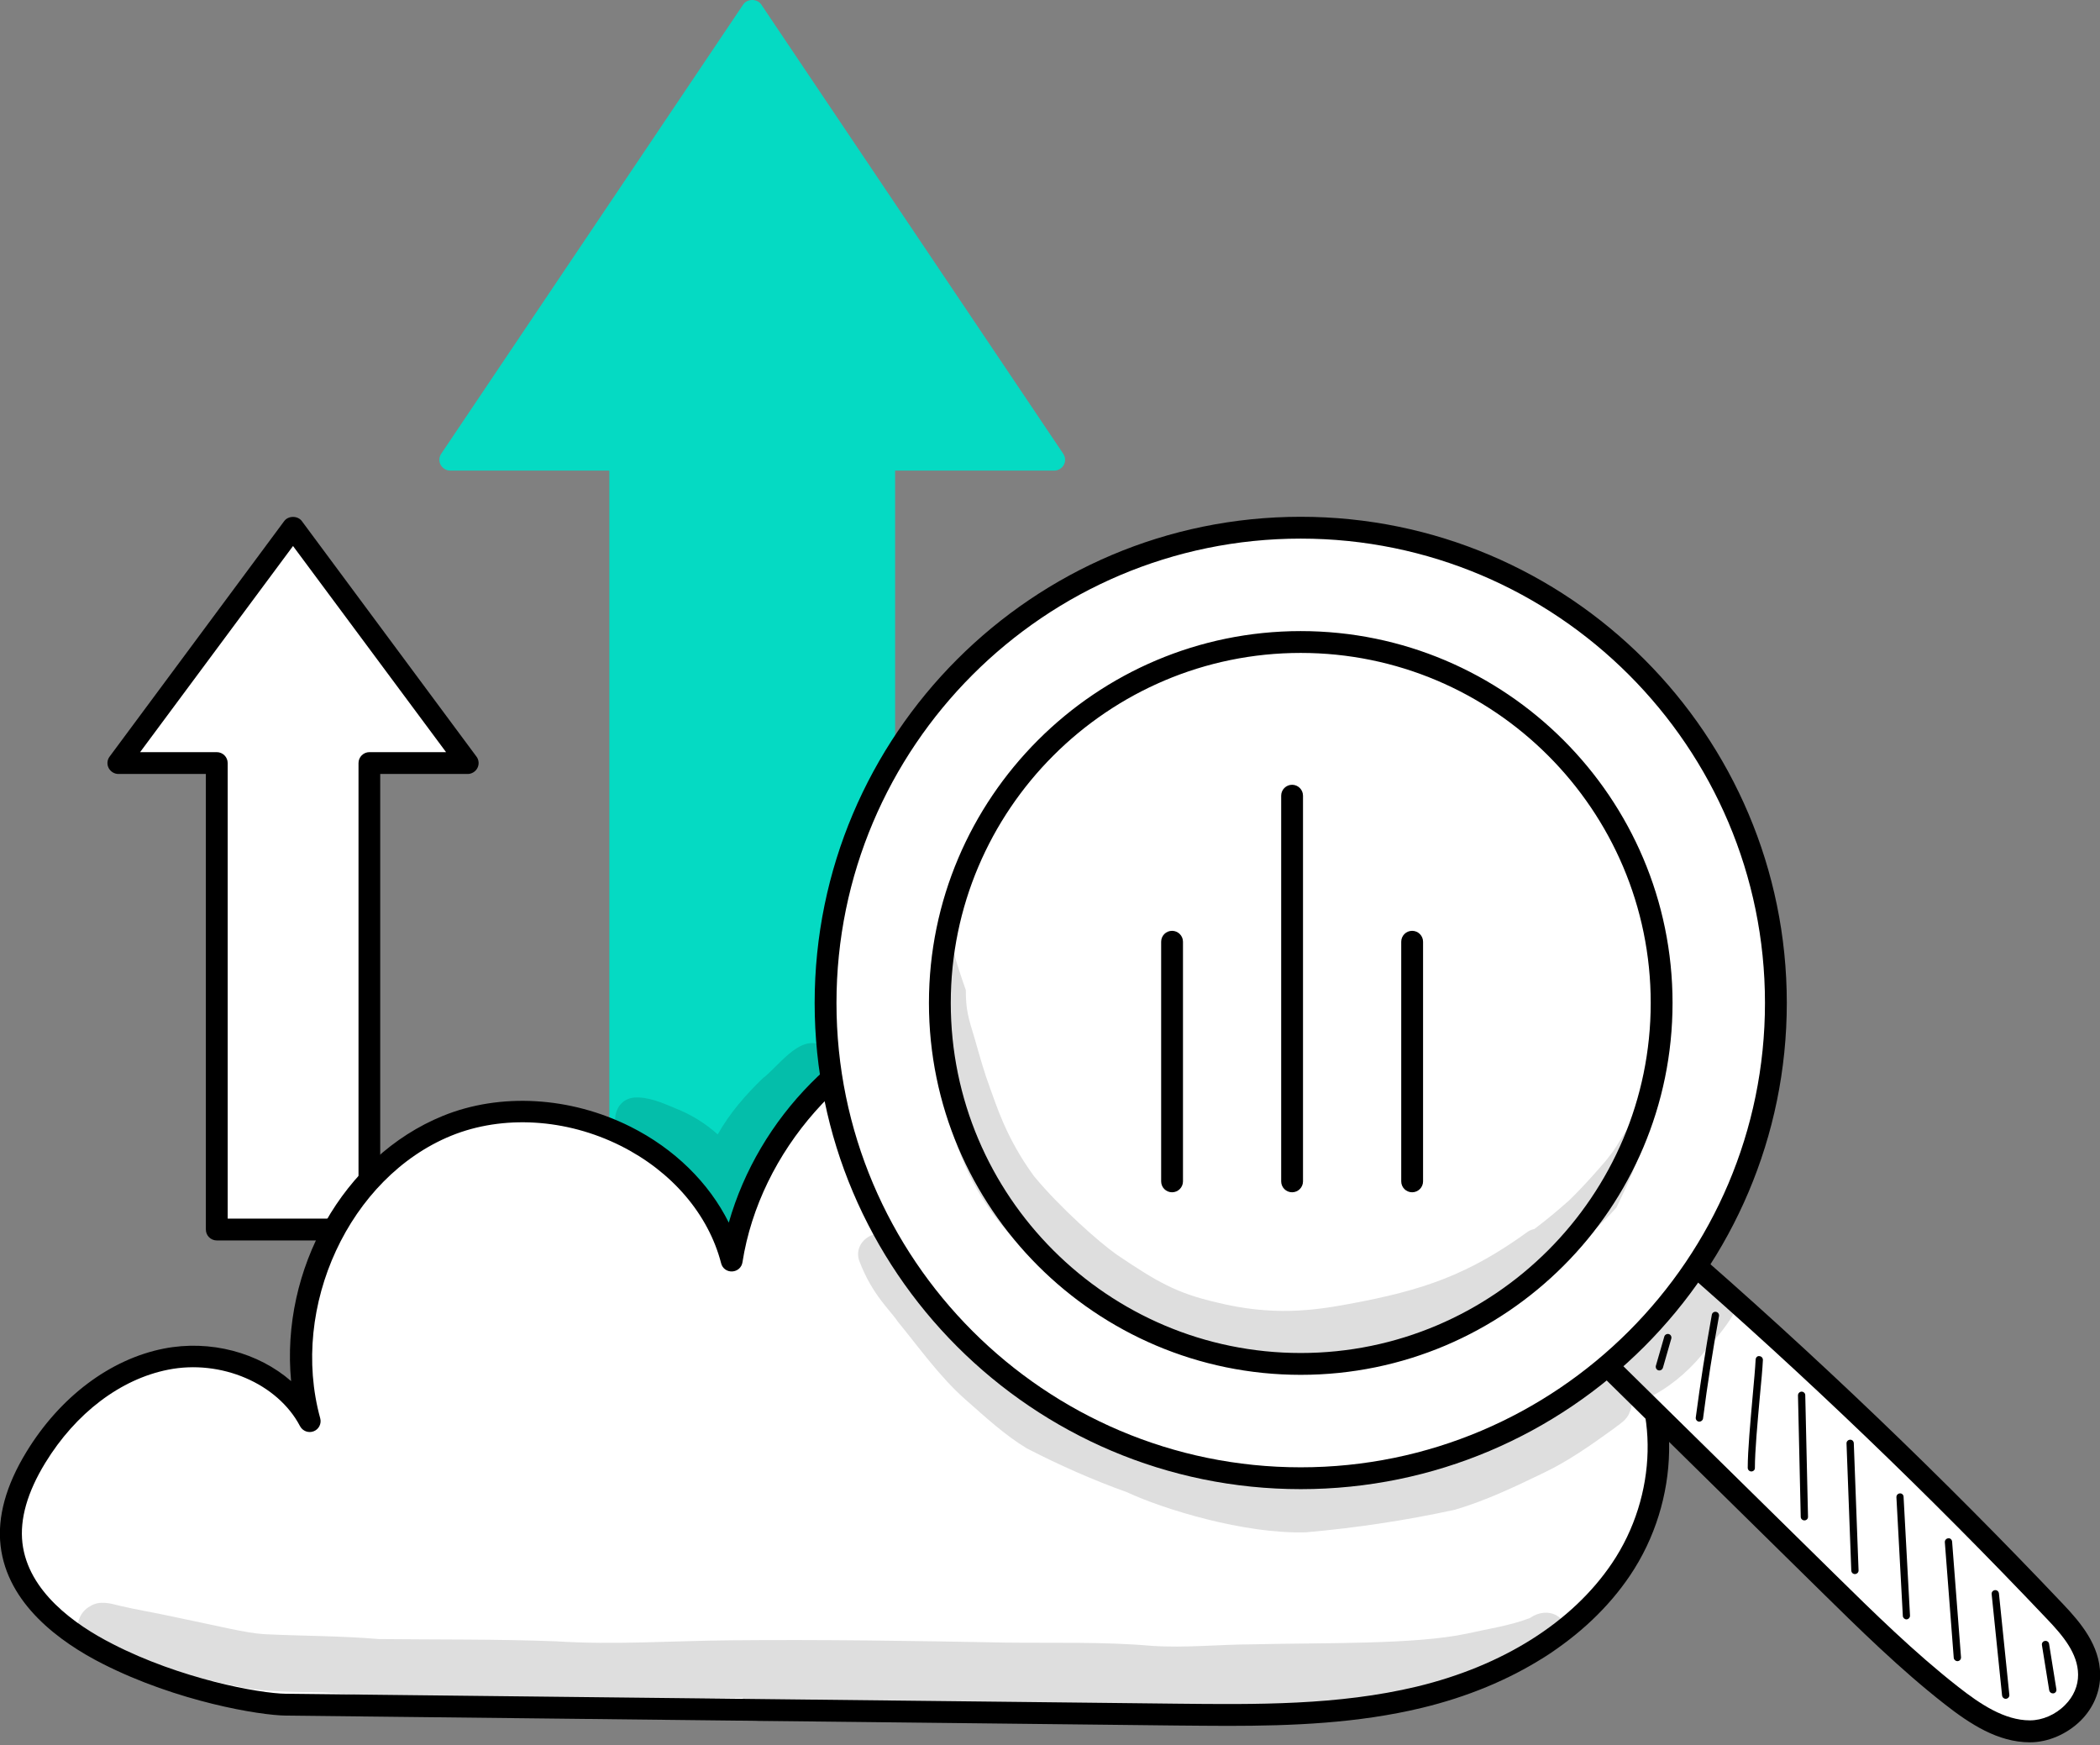 <svg width="71" height="59" viewBox="0 0 71 59" fill="none" xmlns="http://www.w3.org/2000/svg">
<rect x="0" y="0" width="71" height="59" fill="#808080" stroke="none"/>
<g clip-path="url(#clip0_187_2793)">
<path d="M35.639 15.539L25.431 0.36L15.223 15.539H20.969V45.621H29.893V15.539H35.639Z" fill="#05DAC3"/>
<path d="M29.894 45.99H20.971C20.768 45.99 20.602 45.825 20.602 45.621V15.908H15.225C15.089 15.908 14.962 15.832 14.898 15.713C14.834 15.595 14.843 15.446 14.919 15.336L25.127 0.153C25.263 -0.051 25.602 -0.051 25.738 0.153L35.946 15.336C36.023 15.45 36.031 15.595 35.968 15.713C35.904 15.832 35.777 15.908 35.641 15.908H30.263V45.617C30.263 45.825 30.098 45.99 29.894 45.99ZM21.34 45.252H29.525V15.539C29.525 15.336 29.691 15.17 29.894 15.17H34.946L25.433 1.022L15.916 15.17H20.971C21.175 15.17 21.34 15.336 21.34 15.539V45.252Z" fill="#05DAC3"/>
<path d="M15.811 25.794L9.907 17.838L4.004 25.794H7.329V41.562H12.486V25.794H15.811Z" fill="white"/>
<path d="M12.486 41.931H7.329C7.125 41.931 6.96 41.766 6.96 41.562V26.163H4.004C3.864 26.163 3.736 26.082 3.673 25.96C3.609 25.837 3.622 25.684 3.707 25.574L9.61 17.613C9.75 17.427 10.064 17.427 10.204 17.613L16.108 25.574C16.193 25.684 16.205 25.837 16.142 25.96C16.078 26.082 15.951 26.163 15.811 26.163H12.855V41.562C12.855 41.766 12.689 41.931 12.486 41.931ZM7.698 41.194H12.121V25.794C12.121 25.591 12.287 25.425 12.49 25.425H15.081L9.907 18.457L4.737 25.425H7.329C7.532 25.425 7.698 25.591 7.698 25.794V41.194Z" fill="black"/>
<path d="M9.672 57.623C19.703 57.734 29.737 57.848 39.767 57.958C42.52 57.988 45.306 58.018 47.982 57.373C50.658 56.728 53.258 55.337 54.802 53.06C56.346 50.778 56.6 47.53 54.959 45.32C53.64 43.539 51.299 42.691 49.089 42.831C46.875 42.975 46.027 43.517 44.292 44.9C44.687 43.641 44.958 42.958 44.852 41.448C44.746 39.938 43.995 38.53 43.003 37.385C40.407 34.386 36.014 33.08 32.197 34.174C28.384 35.269 25.347 38.704 24.732 42.623C23.723 38.734 18.833 36.545 15.114 38.063C11.394 39.582 9.397 44.179 10.465 48.056C9.592 46.38 7.463 45.587 5.609 45.952C3.752 46.317 2.195 47.661 1.207 49.273C0.664 50.159 0.266 51.185 0.384 52.216C0.579 53.917 2.106 55.142 3.633 55.919C6.059 57.144 8.786 57.615 9.672 57.623Z" fill="white"/>
<path d="M41.515 58.34C40.929 58.34 40.344 58.332 39.763 58.328L9.669 57.993C8.786 57.984 6 57.526 3.468 56.241C2.022 55.507 0.249 54.218 0.02 52.254C-0.094 51.279 0.202 50.21 0.894 49.078C2.03 47.216 3.727 45.944 5.538 45.587C7.115 45.278 8.735 45.723 9.842 46.686C9.482 42.924 11.581 39.103 14.974 37.72C16.912 36.931 19.279 37.067 21.314 38.085C22.803 38.831 23.969 39.981 24.64 41.329C25.653 37.78 28.52 34.84 32.091 33.818C36.074 32.678 40.565 34.014 43.279 37.143C44.093 38.081 45.09 39.586 45.217 41.423C45.294 42.496 45.188 43.174 44.984 43.9C46.248 42.979 47.189 42.585 49.06 42.462C51.549 42.301 53.924 43.31 55.252 45.1C56.88 47.297 56.821 50.732 55.103 53.268C53.657 55.406 51.155 56.992 48.063 57.734C45.913 58.251 43.699 58.34 41.515 58.34ZM9.677 57.255L39.772 57.59C42.465 57.619 45.247 57.649 47.898 57.013C50.811 56.313 53.152 54.837 54.497 52.848C56.045 50.562 56.113 47.487 54.666 45.532C53.487 43.942 51.363 43.047 49.115 43.191C47.02 43.327 46.235 43.815 44.526 45.18C44.399 45.282 44.221 45.286 44.089 45.197C43.953 45.104 43.898 44.938 43.945 44.782L44.042 44.476C44.377 43.416 44.581 42.78 44.488 41.465C44.373 39.832 43.466 38.471 42.728 37.618C40.242 34.747 35.955 33.471 32.303 34.518C28.652 35.566 25.691 38.916 25.102 42.67C25.076 42.843 24.932 42.971 24.754 42.979C24.576 42.988 24.423 42.873 24.381 42.703C23.953 41.045 22.714 39.599 20.988 38.734C19.143 37.809 17.001 37.682 15.258 38.39C11.815 39.794 9.787 44.167 10.826 47.941C10.877 48.124 10.78 48.315 10.606 48.382C10.432 48.45 10.233 48.378 10.143 48.208C9.389 46.767 7.472 45.944 5.686 46.3C4.075 46.618 2.56 47.767 1.53 49.451C0.923 50.444 0.665 51.351 0.758 52.157C0.949 53.794 2.522 54.918 3.807 55.571C6.089 56.746 8.757 57.246 9.677 57.255Z" fill="black"/>
<g opacity="0.129">
<path d="M51.735 54.689C51.722 54.697 51.71 54.702 51.697 54.706C51.019 54.961 50.293 55.062 49.589 55.223C47.833 55.597 44.776 55.525 42.333 55.584C41.2 55.588 40.072 55.711 38.94 55.635C37.294 55.491 35.645 55.546 33.995 55.525C30.89 55.465 27.79 55.419 24.686 55.448C22.726 55.465 20.767 55.609 18.803 55.482C16.806 55.406 14.808 55.427 12.81 55.406C11.517 55.295 10.223 55.304 8.926 55.24C8.307 55.202 7.471 54.982 5.779 54.634C5.206 54.507 4.625 54.418 4.057 54.282C3.726 54.197 3.361 54.095 3.048 54.295C2.39 54.655 2.517 55.728 3.26 55.906C4.956 56.254 6.614 56.733 8.26 57.056C9.142 57.2 10.037 57.191 10.928 57.208C11.801 57.255 12.666 57.361 13.54 57.361C15.89 57.352 18.239 57.429 20.584 57.509C22.099 57.501 23.608 57.412 25.118 57.391C25.046 57.764 25.292 58.209 25.754 58.196C29.126 58.124 32.498 58.044 35.865 57.984C38.287 58.044 40.713 58.171 43.134 57.989C44.547 57.908 45.972 57.929 47.363 57.649C47.757 57.569 48.143 57.454 48.516 57.31C48.762 57.259 48.983 57.098 49.093 56.886C50.671 56.661 52.516 56.22 52.914 55.368C53.075 54.617 52.321 54.282 51.735 54.689Z" fill="black"/>
</g>
<path d="M54.031 45.863C56.606 48.399 59.184 50.931 61.758 53.467C63.12 54.807 64.481 56.148 65.966 57.31C66.767 57.937 67.654 58.527 68.629 58.527C69.6 58.527 70.635 57.708 70.627 56.606C70.622 55.749 70.029 55.058 69.473 54.472C65.372 50.147 61.084 46.045 56.631 42.186C55.817 43.386 55.002 44.578 54.031 45.863Z" fill="white"/>
<path d="M68.631 58.896C67.545 58.896 66.599 58.273 65.738 57.598C64.237 56.423 62.846 55.053 61.502 53.73L53.774 46.126C53.643 45.995 53.626 45.787 53.74 45.638C54.703 44.366 55.53 43.157 56.327 41.991C56.387 41.906 56.484 41.843 56.59 41.83C56.696 41.817 56.802 41.843 56.883 41.91C61.328 45.761 65.658 49.905 69.75 54.222C70.353 54.858 70.997 55.622 71.006 56.606C71.01 57.178 70.777 57.734 70.348 58.162C69.882 58.62 69.246 58.896 68.631 58.896ZM54.521 45.825L62.019 53.2C63.351 54.511 64.729 55.864 66.196 57.013C66.951 57.607 67.77 58.154 68.631 58.154C69.051 58.154 69.496 57.963 69.818 57.636C70.107 57.348 70.264 56.979 70.259 56.606C70.255 55.889 69.738 55.282 69.208 54.727C65.225 50.528 61.022 46.495 56.705 42.737C56.022 43.738 55.318 44.76 54.521 45.825Z" fill="black"/>
<path d="M43.975 17.838C35.103 17.838 27.91 25.031 27.91 33.904C27.91 42.776 35.103 49.969 43.975 49.969C52.848 49.969 60.041 42.776 60.041 33.904C60.041 25.031 52.848 17.838 43.975 17.838ZM43.975 46.105C37.236 46.105 31.774 40.643 31.774 33.904C31.774 27.165 37.236 21.702 43.975 21.702C50.715 21.702 56.177 27.165 56.177 33.904C56.177 40.643 50.715 46.105 43.975 46.105ZM43.975 46.105C37.236 46.105 31.774 40.643 31.774 33.904C31.774 27.165 37.236 21.702 43.975 21.702C50.715 21.702 56.177 27.165 56.177 33.904C56.177 40.643 50.715 46.105 43.975 46.105Z" fill="white"/>
<path d="M43.977 50.338C34.914 50.338 27.543 42.967 27.543 33.903C27.543 24.84 34.914 17.469 43.977 17.469C53.04 17.469 60.411 24.84 60.411 33.903C60.411 42.967 53.04 50.338 43.977 50.338ZM43.977 18.207C35.321 18.207 28.281 25.247 28.281 33.903C28.281 42.559 35.321 49.6 43.977 49.6C52.633 49.6 59.673 42.559 59.673 33.903C59.673 25.247 52.633 18.207 43.977 18.207ZM43.977 46.474C37.047 46.474 31.407 40.833 31.407 33.903C31.407 26.974 37.047 21.333 43.977 21.333C50.907 21.333 56.548 26.974 56.548 33.903C56.548 40.833 50.911 46.474 43.977 46.474ZM32.145 33.903C32.145 40.431 37.454 45.736 43.977 45.736C50.5 45.736 55.81 40.426 55.81 33.903C55.81 27.376 50.5 22.071 43.977 22.071C37.454 22.071 32.145 27.376 32.145 33.903Z" fill="black"/>
<path d="M56.103 46.326C56.09 46.326 56.082 46.326 56.069 46.322C56.006 46.304 55.968 46.237 55.984 46.169L56.269 45.181C56.286 45.117 56.358 45.079 56.421 45.096C56.485 45.113 56.523 45.181 56.506 45.248L56.222 46.237C56.205 46.288 56.158 46.326 56.103 46.326Z" fill="black"/>
<path d="M57.456 48.056C57.452 48.056 57.443 48.056 57.439 48.056C57.371 48.047 57.325 47.984 57.333 47.916C57.486 46.762 57.668 45.592 57.876 44.443C57.889 44.375 57.952 44.332 58.02 44.345C58.088 44.358 58.13 44.421 58.118 44.489C57.91 45.634 57.727 46.796 57.579 47.95C57.571 48.009 57.515 48.056 57.456 48.056Z" fill="black"/>
<path d="M59.213 49.74C59.145 49.74 59.09 49.684 59.09 49.617C59.09 49.04 59.179 48.069 59.255 47.212C59.302 46.69 59.344 46.241 59.357 45.957C59.361 45.889 59.416 45.829 59.484 45.842C59.552 45.846 59.603 45.901 59.603 45.969C59.59 46.258 59.548 46.712 59.497 47.237C59.421 48.09 59.332 49.053 59.332 49.621C59.336 49.684 59.281 49.74 59.213 49.74Z" fill="black"/>
<path d="M61.005 51.394C60.938 51.394 60.882 51.339 60.882 51.275L60.789 47.17C60.789 47.102 60.84 47.047 60.908 47.042C60.908 47.042 60.908 47.042 60.912 47.042C60.98 47.042 61.035 47.098 61.035 47.161L61.128 51.267C61.133 51.339 61.078 51.394 61.005 51.394Z" fill="black"/>
<path d="M62.714 53.209C62.646 53.209 62.595 53.158 62.591 53.09L62.43 48.794C62.426 48.726 62.481 48.671 62.549 48.667C62.621 48.663 62.672 48.718 62.676 48.785L62.837 53.082C62.841 53.15 62.786 53.205 62.718 53.209C62.718 53.209 62.718 53.209 62.714 53.209Z" fill="black"/>
<path d="M64.457 54.74C64.393 54.74 64.338 54.689 64.334 54.625L64.117 50.613C64.113 50.545 64.164 50.486 64.232 50.482C64.296 50.473 64.359 50.529 64.359 50.596L64.576 54.608C64.58 54.676 64.529 54.736 64.461 54.74H64.457Z" fill="black"/>
<path d="M66.178 56.152C66.115 56.152 66.059 56.101 66.055 56.038L65.754 52.132C65.75 52.064 65.801 52.005 65.869 52C65.936 51.987 65.996 52.047 66 52.115L66.301 56.021C66.305 56.089 66.255 56.148 66.187 56.152C66.187 56.152 66.183 56.152 66.178 56.152Z" fill="black"/>
<path d="M67.812 57.425C67.748 57.425 67.697 57.378 67.689 57.314L67.337 53.888C67.328 53.82 67.379 53.76 67.447 53.752C67.515 53.743 67.574 53.794 67.583 53.862L67.935 57.289C67.943 57.357 67.892 57.416 67.825 57.425C67.82 57.425 67.816 57.425 67.812 57.425Z" fill="black"/>
<path d="M69.406 57.242C69.347 57.242 69.296 57.2 69.283 57.14L69.037 55.609C69.025 55.541 69.071 55.478 69.139 55.469C69.207 55.457 69.27 55.503 69.279 55.571L69.525 57.102C69.538 57.17 69.491 57.234 69.423 57.242C69.419 57.242 69.415 57.242 69.406 57.242Z" fill="black"/>
<g opacity="0.129">
<path d="M55.344 37.788C54.941 38.128 54.755 38.679 54.411 39.082C54.347 39.196 53.525 40.125 53.058 40.571C52.655 40.931 52.269 41.249 51.875 41.546C51.807 41.559 51.735 41.584 51.667 41.627C49.657 43.081 48.151 43.611 45.611 44.078C44.406 44.303 43.015 44.493 41.12 44.023C39.788 43.713 39.148 43.349 37.756 42.411C37.167 41.995 35.852 40.838 34.957 39.756C33.995 38.441 33.668 37.292 33.469 36.77C33.269 36.232 33.117 35.681 32.96 35.129C32.726 34.374 32.654 34.111 32.654 33.467C32.506 33.055 32.374 32.644 32.251 32.224C32.133 32.169 32.001 32.144 31.87 32.152C31.654 33.81 31.687 35.477 31.895 37.131C32.256 38.56 32.701 40.108 34.071 41.648C35.174 42.865 35.933 43.285 36.408 43.675C37.515 44.472 38.694 45.202 39.996 45.626C40.708 45.834 41.45 45.919 42.184 46.008C42.188 46.008 42.193 46.008 42.197 46.012C42.998 46.156 43.813 46.16 44.618 46.071C45.25 46.02 45.861 45.834 46.472 45.668C47.74 45.359 49.004 44.968 50.162 44.358C50.632 44.069 50.794 43.955 51.014 43.789C52.435 42.903 53.902 41.673 54.653 40.816C54.848 40.414 55.039 40.007 55.213 39.595C55.433 38.98 55.658 38.365 55.874 37.75C55.709 37.687 55.51 37.691 55.344 37.788Z" fill="black"/>
</g>
<g opacity="0.129">
<path d="M57.965 43.03C57.354 42.856 56.943 43.281 56.642 43.747C56.629 43.764 56.616 43.777 56.599 43.798C56.065 44.421 55.916 44.366 55.034 45.163C55.03 45.168 55.026 45.168 55.022 45.172C54.848 45.295 54.64 45.38 54.53 45.571C54.263 45.901 54.241 46.279 54.368 46.597C54.101 46.593 53.83 46.716 53.652 46.928C53.172 47.309 53.495 47.085 52.952 47.441C51.489 48.34 50.925 48.489 49.462 49.044C48.3 49.443 47.065 49.587 45.865 49.812C44.508 50.011 44.309 50.134 42.93 49.998C42.099 49.875 41.276 49.706 40.466 49.489C39.839 49.32 39.249 49.048 38.643 48.819C37.226 48.332 35.432 47.572 34.63 46.907C32.951 45.647 31.84 44.269 30.801 42.933C30.58 42.649 30.529 42.449 30.271 41.978C29.834 41.364 28.829 41.864 29.041 42.593C29.482 43.777 30.114 44.303 30.351 44.672C31.089 45.571 31.768 46.538 32.641 47.309C33.307 47.891 33.956 48.501 34.715 48.959C35.809 49.523 36.946 50.028 38.108 50.444C39.313 51.008 42.074 51.864 44.16 51.797C45.848 51.648 47.54 51.394 49.194 51.033C50.233 50.728 51.217 50.257 52.193 49.786C53.028 49.388 53.783 48.853 54.53 48.315C54.742 48.145 55.013 48.005 55.098 47.734C55.17 47.589 55.187 47.428 55.157 47.271C55.399 47.331 55.666 47.301 55.929 47.148C56.629 46.762 57.231 46.215 57.715 45.579C58.024 45.24 58.325 44.888 58.563 44.493C58.902 43.955 58.584 43.196 57.965 43.03Z" fill="black"/>
</g>
<path d="M39.627 40.303C39.423 40.303 39.258 40.138 39.258 39.934V31.834C39.258 31.63 39.423 31.465 39.627 31.465C39.83 31.465 39.996 31.63 39.996 31.834V39.934C39.996 40.138 39.83 40.303 39.627 40.303Z" fill="black"/>
<path d="M47.744 40.303C47.54 40.303 47.375 40.138 47.375 39.934V31.834C47.375 31.63 47.54 31.465 47.744 31.465C47.947 31.465 48.113 31.63 48.113 31.834V39.934C48.113 40.138 47.947 40.303 47.744 40.303Z" fill="black"/>
<path d="M43.685 40.303C43.482 40.303 43.316 40.138 43.316 39.934V26.897C43.316 26.694 43.482 26.528 43.685 26.528C43.889 26.528 44.054 26.694 44.054 26.897V39.934C44.054 40.138 43.889 40.303 43.685 40.303Z" fill="black"/>
<g opacity="0.129">
<path d="M27.994 35.49C27.167 34.752 26.399 35.986 25.788 36.452C25.207 37.012 24.66 37.64 24.266 38.348C23.85 37.971 23.358 37.67 22.837 37.466C22.4 37.284 21.921 37.067 21.441 37.101C20.64 37.173 20.563 38.378 21.34 38.573C22.485 38.776 23.481 39.625 23.702 40.189C23.727 40.405 23.846 40.592 24.011 40.723C23.96 40.986 23.893 41.253 23.999 41.495C24.185 42.038 25 42.076 25.271 41.58C25.462 41.105 25.305 41.419 25.436 40.838C25.487 40.651 25.462 40.447 25.364 40.282C25.356 40.269 25.347 40.257 25.339 40.244C25.419 39.998 25.453 39.727 25.555 39.485C25.576 39.438 25.598 39.391 25.619 39.345C25.954 38.709 26.03 38.679 26.234 38.407C26.581 37.962 26.972 37.555 27.379 37.169C27.616 36.885 28.002 36.703 28.151 36.355C28.303 36.079 28.214 35.71 27.994 35.49Z" fill="black"/>
</g>
</g>
<defs>
<clipPath id="clip0_187_2793">
<rect width="71" height="58.896" fill="white"/>
</clipPath>
</defs>
</svg>
